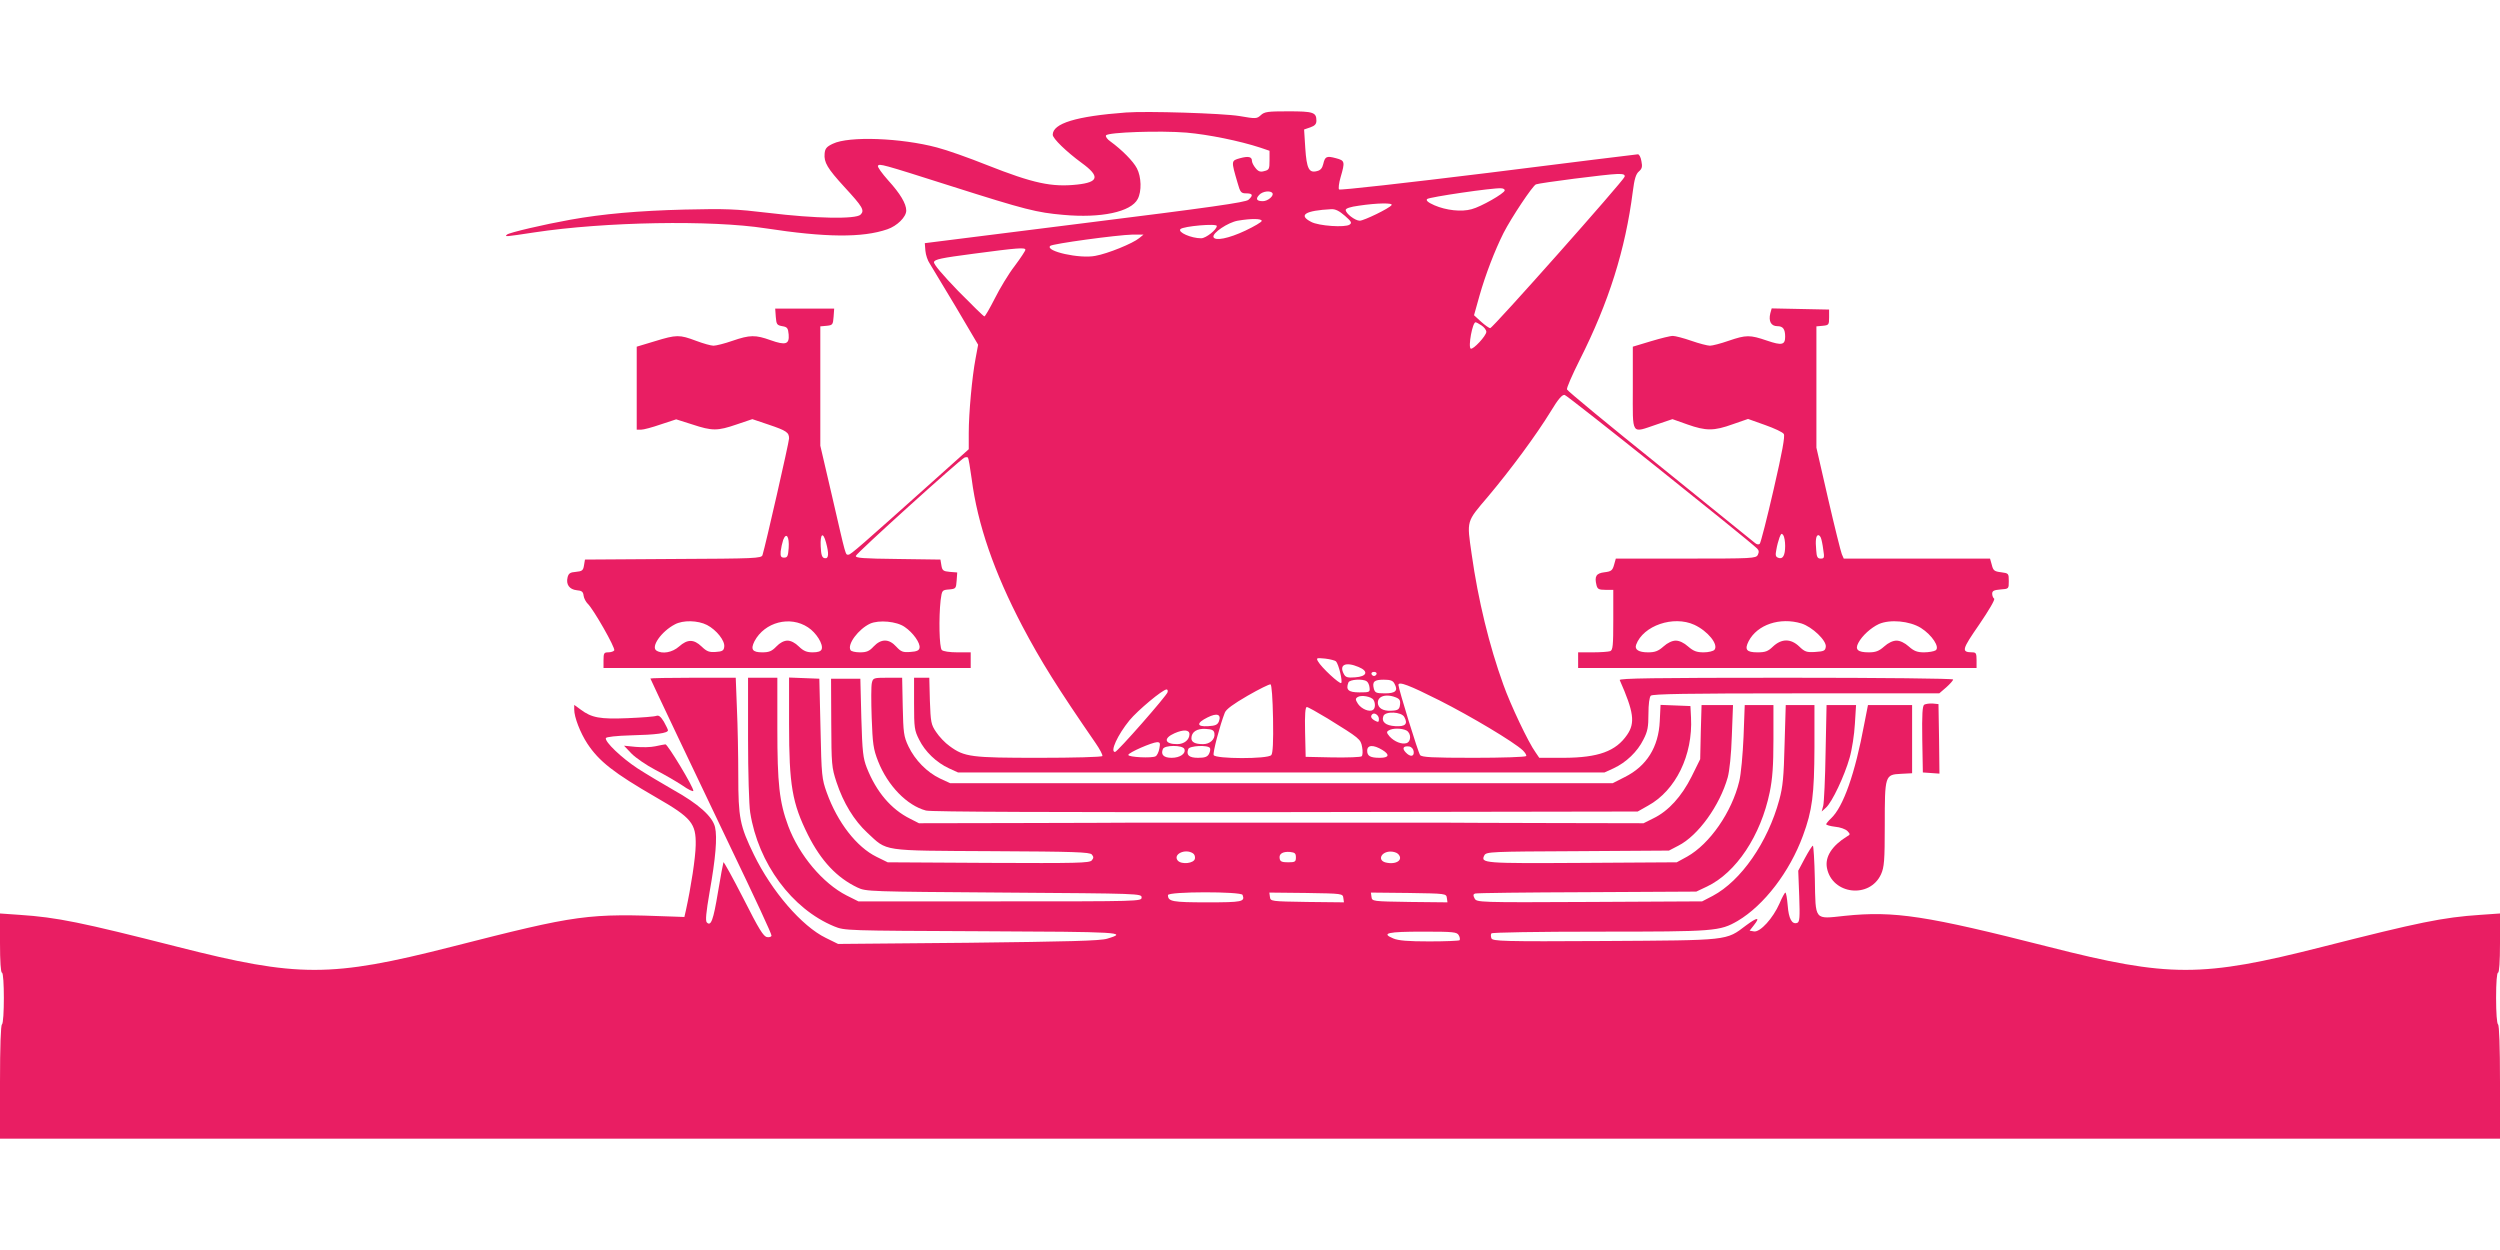 <?xml version="1.0" standalone="no"?>
<!DOCTYPE svg PUBLIC "-//W3C//DTD SVG 20010904//EN"
 "http://www.w3.org/TR/2001/REC-SVG-20010904/DTD/svg10.dtd">
<svg version="1.0" xmlns="http://www.w3.org/2000/svg"
 width="1280pt" height="640pt" viewBox="0 0 1280 640"
 preserveAspectRatio="xMidYMid meet">
<g transform="translate(0,640) scale(0.1,-0.1)"
fill="#e91e63" stroke="none">
<path d="M5765 5824 c-256 -19 -375 -56 -375 -114 0 -19 69 -86 148 -144 95
-69 88 -99 -23 -111 -130 -14 -224 6 -462 100 -90 36 -205 77 -256 90 -184 49
-451 59 -533 19 -32 -15 -40 -25 -42 -51 -4 -44 14 -75 101 -170 94 -102 105
-120 83 -142 -24 -24 -233 -20 -471 9 -168 20 -218 22 -430 17 -236 -6 -418
-22 -585 -52 -134 -24 -314 -66 -324 -76 -13 -12 -13 -12 139 11 363 55 908
64 1185 21 307 -47 495 -49 623 -5 50 17 97 63 97 96 0 35 -31 87 -92 154 -32
36 -56 69 -53 75 8 12 17 10 372 -103 387 -123 441 -136 576 -148 194 -18 348
15 382 81 21 39 19 113 -4 157 -19 37 -77 95 -136 138 -16 11 -26 25 -22 31
10 16 277 25 412 14 113 -10 271 -42 378 -77 l47 -16 0 -49 c0 -44 -2 -49 -27
-55 -20 -6 -31 -2 -45 16 -10 12 -18 28 -18 36 0 21 -17 26 -61 14 -46 -13
-46 -12 -13 -125 14 -50 18 -55 45 -55 33 0 37 -10 11 -33 -14 -13 -196 -39
-838 -119 l-819 -103 3 -39 c2 -22 12 -51 22 -65 9 -14 69 -114 133 -221 l115
-195 -13 -70 c-18 -94 -35 -281 -35 -382 l0 -83 -182 -163 c-372 -333 -422
-377 -434 -377 -16 0 -11 -16 -83 296 l-61 262 0 305 0 306 33 3 c30 3 32 6
35 46 l3 42 -151 0 -151 0 3 -42 c3 -39 6 -43 33 -48 26 -4 30 -10 33 -43 4
-50 -16 -56 -92 -29 -78 28 -106 28 -196 -3 -40 -14 -84 -25 -97 -25 -12 0
-52 11 -89 25 -85 32 -100 32 -211 -2 l-93 -28 0 -212 0 -213 22 0 c13 0 58
12 101 27 l79 26 82 -26 c103 -34 129 -34 228 0 l80 27 83 -28 c92 -31 105
-40 105 -71 0 -18 -120 -545 -136 -597 -5 -17 -38 -18 -457 -20 l-452 -3 -5
-30 c-4 -26 -10 -30 -42 -33 -29 -2 -37 -8 -42 -28 -9 -36 9 -62 47 -66 26 -2
33 -8 35 -28 2 -14 12 -32 21 -41 29 -27 143 -227 136 -239 -3 -5 -17 -10 -31
-10 -21 0 -24 -4 -24 -40 l0 -40 940 0 940 0 0 40 0 40 -68 0 c-40 0 -73 5
-80 12 -13 13 -16 165 -6 255 7 51 7 52 43 55 35 3 36 5 39 45 l3 42 -38 3
c-33 3 -39 7 -43 33 l-5 30 -218 3 c-180 2 -218 5 -215 16 3 14 532 492 556
503 7 3 15 3 18 0 3 -3 11 -52 19 -109 30 -233 115 -478 259 -753 96 -182 182
-319 375 -599 22 -32 38 -62 35 -67 -3 -5 -148 -9 -323 -9 -349 0 -383 4 -459
60 -23 16 -54 49 -69 72 -26 38 -28 50 -32 160 l-3 118 -39 0 -39 0 0 -133 c0
-123 2 -137 26 -184 30 -61 88 -117 153 -147 l46 -21 1655 0 1655 0 46 21 c65
30 123 86 153 147 22 42 26 65 26 132 0 50 5 86 12 93 9 9 188 12 745 12 l732
0 36 31 c19 17 35 35 35 40 0 5 -358 9 -856 9 -681 0 -855 -3 -851 -12 72
-163 80 -219 38 -280 -58 -85 -148 -117 -323 -118 l-127 0 -19 28 c-36 49
-129 245 -165 347 -72 199 -129 433 -162 667 -25 176 -29 163 84 296 116 138
247 315 321 436 38 63 58 86 71 84 14 -2 929 -733 985 -786 10 -10 11 -18 4
-33 -10 -18 -25 -19 -369 -19 l-358 0 -9 -32 c-8 -29 -15 -34 -49 -38 -43 -5
-52 -21 -41 -66 5 -20 12 -24 46 -24 l40 0 0 -154 c0 -131 -2 -155 -16 -160
-9 -3 -49 -6 -90 -6 l-74 0 0 -40 0 -40 1020 0 1020 0 0 40 c0 35 -3 40 -22
40 -57 1 -54 13 36 143 49 72 82 128 76 132 -5 3 -10 15 -10 25 0 15 9 19 43
22 42 3 42 3 42 43 0 39 -1 40 -39 45 -35 4 -41 9 -48 38 l-9 32 -375 0 -374
0 -10 23 c-5 12 -37 140 -70 283 l-60 262 0 310 0 311 33 3 c30 3 32 5 32 43
l0 40 -147 3 -147 3 -7 -25 c-10 -41 4 -66 36 -66 29 0 40 -15 40 -54 0 -42
-17 -46 -93 -20 -88 30 -106 30 -197 -1 -40 -14 -83 -25 -95 -25 -12 0 -55 11
-95 25 -40 14 -83 25 -94 25 -12 1 -63 -12 -113 -27 l-93 -28 0 -212 c0 -248
-11 -231 123 -186 l80 27 76 -27 c96 -34 136 -34 233 1 l78 27 87 -31 c48 -17
91 -37 96 -46 7 -11 -8 -93 -52 -284 -34 -148 -66 -273 -71 -278 -6 -6 -16 -4
-27 6 -10 8 -229 185 -486 393 -258 207 -471 383 -474 391 -3 7 27 75 65 151
149 295 234 565 272 863 8 64 16 89 31 102 16 14 19 24 13 53 -3 19 -11 35
-18 35 -6 0 -351 -43 -766 -95 -415 -51 -759 -90 -764 -85 -4 4 -1 33 8 63 23
79 22 85 -24 97 -48 13 -56 9 -65 -30 -5 -21 -14 -32 -32 -36 -41 -11 -53 12
-60 118 l-6 95 32 11 c23 8 31 17 31 34 0 43 -16 48 -144 48 -105 0 -122 -2
-141 -20 -20 -18 -24 -19 -110 -4 -87 14 -473 26 -580 18z m2553 -329 c-4 -19
-675 -775 -688 -775 -6 0 -27 15 -47 33 l-36 33 28 100 c31 109 78 231 123
321 41 80 149 242 166 249 21 8 364 52 414 53 33 1 43 -2 40 -14z m-614 -70
c-1 -15 -122 -84 -169 -96 -52 -15 -131 -6 -191 20 -34 15 -44 25 -37 32 10
10 337 58 378 55 11 0 20 -5 19 -11z m-1189 -14 c8 -14 -24 -41 -49 -41 -32 0
-39 11 -19 32 17 19 58 24 68 9z m610 -61 c-10 -16 -142 -80 -163 -80 -24 0
-72 37 -72 55 0 8 23 16 68 22 94 14 175 15 167 3z m-239 -55 c33 -29 37 -36
24 -45 -22 -16 -159 -7 -197 14 -68 35 -30 58 103 65 22 1 41 -9 70 -34z
m-426 -26 c0 -6 -38 -28 -84 -50 -85 -40 -155 -54 -163 -33 -7 21 74 75 124
84 71 12 123 11 123 -1z m-230 -26 c0 -19 -56 -63 -80 -63 -51 0 -122 31 -106
47 15 15 186 30 186 16z m-397 -62 c-32 -27 -162 -80 -225 -91 -80 -16 -258
24 -231 51 11 11 341 56 423 58 l55 0 -22 -18z m-583 -60 c0 -5 -25 -43 -55
-83 -31 -40 -76 -115 -101 -165 -26 -51 -50 -93 -54 -93 -4 0 -64 59 -134 130
-81 84 -126 137 -124 148 3 14 35 21 203 43 226 30 265 33 265 20z m2335 -387
c14 -9 25 -24 25 -33 0 -20 -68 -93 -80 -86 -14 9 9 135 25 135 3 0 17 -7 30
-16z m1555 -1129 c0 -49 -12 -70 -35 -61 -14 5 -16 13 -10 42 3 20 11 48 16
62 8 21 12 23 19 12 6 -8 10 -33 10 -55z m-5102 -11 c-3 -41 -6 -49 -23 -49
-16 0 -20 6 -18 32 2 17 8 44 13 59 16 41 32 16 28 -42z m191 29 c16 -58 14
-85 -6 -81 -14 2 -19 15 -21 61 -3 65 12 76 27 20z m5094 23 c3 -7 9 -34 12
-60 7 -42 5 -46 -13 -46 -16 0 -21 8 -23 43 -5 51 -1 77 11 77 4 0 10 -6 13
-14z m-5703 -446 c48 -25 93 -81 88 -112 -2 -19 -10 -24 -44 -26 -33 -2 -45 2
-72 28 -40 38 -72 38 -115 0 -35 -31 -86 -40 -116 -21 -30 19 25 98 94 134 42
23 118 21 165 -3z m517 -12 c43 -28 79 -87 70 -112 -4 -11 -19 -16 -46 -16
-31 0 -47 7 -71 30 -19 19 -41 30 -58 30 -18 0 -39 -11 -57 -30 -23 -24 -37
-30 -72 -30 -51 0 -61 15 -40 57 52 98 182 132 274 71z m495 2 c43 -29 81 -83
76 -107 -2 -13 -14 -19 -47 -21 -38 -3 -48 1 -72 27 -37 41 -77 42 -116 1 -22
-24 -36 -30 -70 -30 -23 0 -45 5 -48 11 -19 29 40 108 100 136 45 20 136 12
177 -17z m4043 11 c69 -32 125 -101 103 -128 -6 -7 -31 -13 -55 -13 -36 0 -52
6 -80 30 -21 19 -45 30 -63 30 -18 0 -42 -11 -63 -30 -27 -24 -44 -30 -79 -30
-48 0 -70 14 -61 39 36 98 191 151 298 102z m548 7 c55 -17 130 -88 125 -120
-3 -20 -9 -23 -54 -26 -44 -3 -54 1 -82 28 -43 41 -90 41 -134 0 -26 -25 -39
-30 -80 -30 -56 0 -67 14 -45 57 44 85 160 124 270 91z m612 -23 c57 -36 99
-100 75 -115 -8 -5 -35 -10 -59 -10 -34 0 -51 6 -78 30 -21 19 -45 30 -63 30
-18 0 -42 -11 -63 -30 -27 -24 -44 -30 -79 -30 -56 0 -72 14 -53 49 19 36 64
77 105 96 57 25 157 16 215 -20z m-2995 -171 c14 -14 35 -102 27 -111 -8 -7
-102 80 -119 111 -10 18 -7 18 37 14 26 -3 51 -10 55 -14z m116 -29 c53 -22
43 -49 -18 -53 -39 -3 -49 0 -58 18 -25 47 10 63 76 35z m92 -36 c-2 -6 -8
-10 -13 -10 -5 0 -11 4 -13 10 -2 6 4 11 13 11 9 0 15 -5 13 -11z m-51 -37 c7
-4 14 -19 15 -32 3 -24 0 -25 -52 -25 -56 0 -71 13 -56 51 6 15 72 20 93 6z
m143 -13 c19 -35 6 -49 -49 -49 -45 0 -51 3 -57 24 -9 36 2 46 51 46 35 0 47
-5 55 -21z m-622 -179 c2 -119 -1 -177 -9 -186 -17 -21 -287 -20 -295 0 -5 13
31 150 57 217 7 18 43 44 117 87 59 34 112 60 117 58 6 -1 11 -71 13 -176z
m852 94 c162 -82 380 -212 427 -256 12 -12 20 -25 17 -29 -3 -5 -124 -9 -268
-9 -215 0 -266 3 -275 14 -10 12 -110 337 -111 359 0 20 55 -1 210 -79z
m-1392 42 c-4 -18 -257 -306 -269 -306 -27 0 13 87 74 162 42 51 170 158 190
158 5 0 7 -6 5 -14z m1054 -39 c11 -17 10 -45 -3 -52 -18 -12 -58 5 -76 31
-14 22 -14 27 -2 35 18 12 70 3 81 -14z m113 13 c21 -8 26 -16 23 -38 -2 -21
-9 -28 -32 -30 -44 -5 -73 6 -80 30 -10 40 34 59 89 38z m-347 -109 c163 -101
169 -105 176 -146 4 -21 3 -42 -2 -47 -5 -5 -71 -7 -148 -6 l-139 3 -3 128
c-2 88 1 127 9 127 6 0 54 -27 107 -59z m-557 -14 c-7 -18 -18 -23 -55 -25
-60 -4 -62 16 -3 45 48 24 71 16 58 -20z m819 12 c0 -17 -3 -18 -20 -9 -20 11
-25 22 -14 33 11 11 34 -5 34 -24z m130 10 c20 -36 5 -50 -46 -47 -50 3 -72
22 -61 52 10 26 93 22 107 -5z m-972 -85 c4 -29 -23 -54 -58 -54 -41 0 -60 10
-60 30 0 33 29 51 74 48 33 -2 42 -7 44 -24z m983 16 c25 -14 25 -57 0 -65
-24 -7 -61 7 -86 34 -16 19 -17 24 -5 31 20 13 67 12 91 0z m-1111 -19 c0 -29
-27 -51 -63 -51 -65 0 -72 30 -13 56 46 20 76 18 76 -5z m-154 -73 c-3 -18
-12 -36 -19 -40 -17 -11 -142 -5 -140 7 1 12 121 64 147 65 16 0 17 -5 12 -32z
m128 -3 c9 -23 -22 -45 -65 -45 -41 0 -57 16 -45 45 8 21 102 21 110 0z m131
5 c3 -5 1 -19 -5 -30 -8 -15 -21 -20 -56 -20 -46 0 -62 14 -50 45 6 17 101 22
111 5z m883 -10 c39 -24 34 -40 -13 -40 -49 0 -65 9 -65 36 0 31 32 32 78 4z
m160 -7 c4 -28 -18 -30 -41 -5 -20 21 -12 34 18 30 12 -2 21 -12 23 -25z"/>
<path d="M3330 2926 c0 -3 243 -515 397 -836 147 -306 223 -470 223 -480 0 -6
-10 -10 -22 -8 -19 2 -42 40 -122 198 -55 107 -101 191 -102 185 -2 -5 -15
-75 -28 -153 -24 -145 -36 -176 -57 -155 -8 8 -4 50 14 155 31 174 40 280 28
333 -13 55 -85 119 -214 191 -56 32 -138 81 -183 110 -82 54 -168 136 -162
155 2 6 54 12 128 14 129 3 190 11 190 26 0 4 -10 24 -21 44 -16 26 -26 34
-38 30 -9 -4 -75 -9 -147 -12 -142 -6 -185 2 -241 44 l-33 24 0 -24 c0 -39 31
-119 67 -174 60 -91 135 -150 353 -276 181 -104 204 -133 202 -244 -1 -65 -24
-214 -50 -333 l-8 -35 -54 2 c-446 17 -485 12 -1140 -155 -617 -157 -783 -157
-1400 0 -496 126 -616 151 -810 164 l-100 7 0 -152 c0 -94 4 -151 10 -151 13
0 13 -257 0 -265 -6 -4 -10 -113 -10 -296 l0 -289 6400 0 6400 0 0 289 c0 183
-4 292 -10 296 -6 4 -10 60 -10 136 0 79 4 129 10 129 6 0 10 57 10 151 l0
152 -100 -7 c-194 -13 -314 -38 -810 -164 -617 -157 -783 -157 -1400 0 -629
160 -790 185 -1044 159 -159 -17 -150 -28 -154 189 -2 94 -7 170 -10 170 -4 0
-22 -29 -41 -64 l-34 -64 5 -130 c4 -111 2 -132 -10 -137 -27 -10 -44 21 -49
89 -3 36 -8 66 -12 66 -3 0 -17 -25 -30 -56 -33 -75 -98 -147 -130 -143 l-23
4 22 28 c34 43 18 42 -40 -1 -104 -79 -84 -76 -726 -80 -521 -3 -572 -1 -578
14 -3 8 -4 20 0 25 3 5 235 9 552 9 593 0 617 2 709 55 135 80 266 251 334
436 48 130 58 209 59 452 l0 217 -74 0 -73 0 -6 -202 c-4 -166 -9 -217 -27
-283 -59 -218 -196 -415 -341 -492 l-54 -28 -577 -3 c-572 -3 -577 -2 -588 18
-8 15 -8 21 2 25 7 3 265 6 573 7 l560 3 55 26 c149 71 275 260 321 483 14 69
19 134 19 269 l0 177 -73 0 -74 0 -6 -162 c-4 -91 -13 -192 -22 -228 -38 -158
-151 -321 -267 -386 l-53 -29 -484 -3 c-506 -3 -522 -2 -501 39 10 18 33 19
478 21 l467 3 48 25 c101 51 212 205 253 350 9 33 18 117 21 213 l6 157 -81 0
-80 0 -4 -139 -3 -138 -44 -89 c-51 -102 -119 -177 -196 -214 l-50 -25 -475 1
c-261 1 -512 1 -557 2 -72 0 -176 0 -523 0 -44 0 -164 0 -267 0 -104 0 -224 0
-268 0 -44 0 -160 0 -257 0 -98 0 -215 0 -260 0 -46 -1 -312 -1 -593 -2 l-510
-1 -45 23 c-97 48 -173 137 -222 261 -19 49 -23 80 -28 256 l-5 200 -75 0 -75
0 1 -225 c1 -215 2 -229 27 -305 35 -106 90 -196 158 -259 104 -96 64 -91 635
-94 428 -2 504 -5 514 -17 10 -12 10 -18 0 -30 -11 -14 -75 -15 -529 -13
l-516 3 -57 28 c-102 50 -200 176 -255 329 -25 70 -27 85 -32 328 l-6 255 -77
3 -78 3 0 -238 c0 -314 16 -405 97 -568 67 -133 148 -219 253 -269 44 -21 57
-21 750 -26 697 -5 705 -5 705 -25 0 -20 -7 -20 -725 -20 l-725 0 -60 30
c-122 62 -243 206 -299 355 -46 124 -56 217 -56 501 l0 259 -75 0 -75 0 0
-312 c0 -172 5 -342 11 -378 41 -261 214 -494 430 -583 54 -22 58 -22 752 -25
713 -3 757 -5 646 -38 -34 -11 -199 -15 -711 -21 l-667 -6 -63 31 c-123 60
-277 239 -368 426 -72 148 -80 188 -80 406 0 102 -3 256 -7 343 l-6 157 -219
0 c-120 0 -218 -2 -218 -4z m2778 -895 c8 -5 12 -17 10 -27 -4 -25 -69 -32
-88 -10 -26 32 38 63 78 37z m527 -21 c0 -22 -4 -25 -40 -25 -31 0 -41 4 -43
19 -5 24 15 37 53 34 25 -3 30 -7 30 -28z m523 18 c30 -30 -9 -57 -63 -44 -44
11 -24 56 25 56 14 0 31 -5 38 -12z m-796 -210 c13 -35 -1 -38 -181 -38 -178
0 -201 4 -201 37 0 19 376 19 382 1z m516 -16 l3 -22 -188 2 c-187 3 -188 3
-191 26 l-3 22 188 -2 c187 -3 188 -3 191 -26z m530 0 l3 -22 -193 2 c-192 3
-193 3 -196 26 l-3 22 193 -2 c192 -3 193 -3 196 -26z m61 -191 c6 -10 7 -21
4 -25 -3 -3 -73 -6 -155 -6 -109 0 -158 4 -184 15 -65 27 -30 35 151 35 160 0
175 -2 184 -19z"/>
<path d="M4464 2904 c-4 -15 -4 -95 -1 -178 5 -135 8 -160 33 -224 49 -124
147 -226 245 -252 24 -7 664 -9 1840 -8 l1804 3 53 30 c142 78 230 259 220
451 l-3 59 -76 3 -77 3 -4 -83 c-6 -133 -67 -231 -180 -287 l-61 -31 -1696 0
-1696 0 -52 24 c-67 32 -128 94 -162 165 -24 51 -26 69 -29 204 l-3 147 -75 0
c-71 0 -74 -1 -80 -26z"/>
<path d="M9852 2792 c-9 -6 -12 -49 -10 -178 l3 -169 43 -3 42 -3 -2 178 -3
178 -30 3 c-16 1 -36 -2 -43 -6z"/>
<path d="M9347 2548 c-2 -134 -8 -256 -12 -273 l-8 -30 22 20 c31 27 95 163
121 255 12 41 24 119 27 173 l6 97 -76 0 -75 0 -5 -242z"/>
<path d="M9545 2693 c-47 -253 -107 -424 -170 -483 -14 -13 -25 -27 -25 -30 0
-4 21 -10 46 -13 25 -2 53 -12 63 -22 15 -16 15 -18 -3 -28 -76 -47 -113 -104
-102 -161 26 -136 219 -159 277 -32 16 36 19 68 19 251 0 256 1 259 83 263
l57 3 0 174 0 175 -113 0 -113 0 -19 -97z"/>
<path d="M3355 2579 c-22 -5 -67 -6 -100 -3 l-60 6 39 -41 c22 -22 76 -59 120
-82 45 -23 107 -59 139 -80 31 -22 57 -34 57 -28 0 21 -132 239 -143 238 -7
-1 -30 -5 -52 -10z"/>
</g>
</svg>
